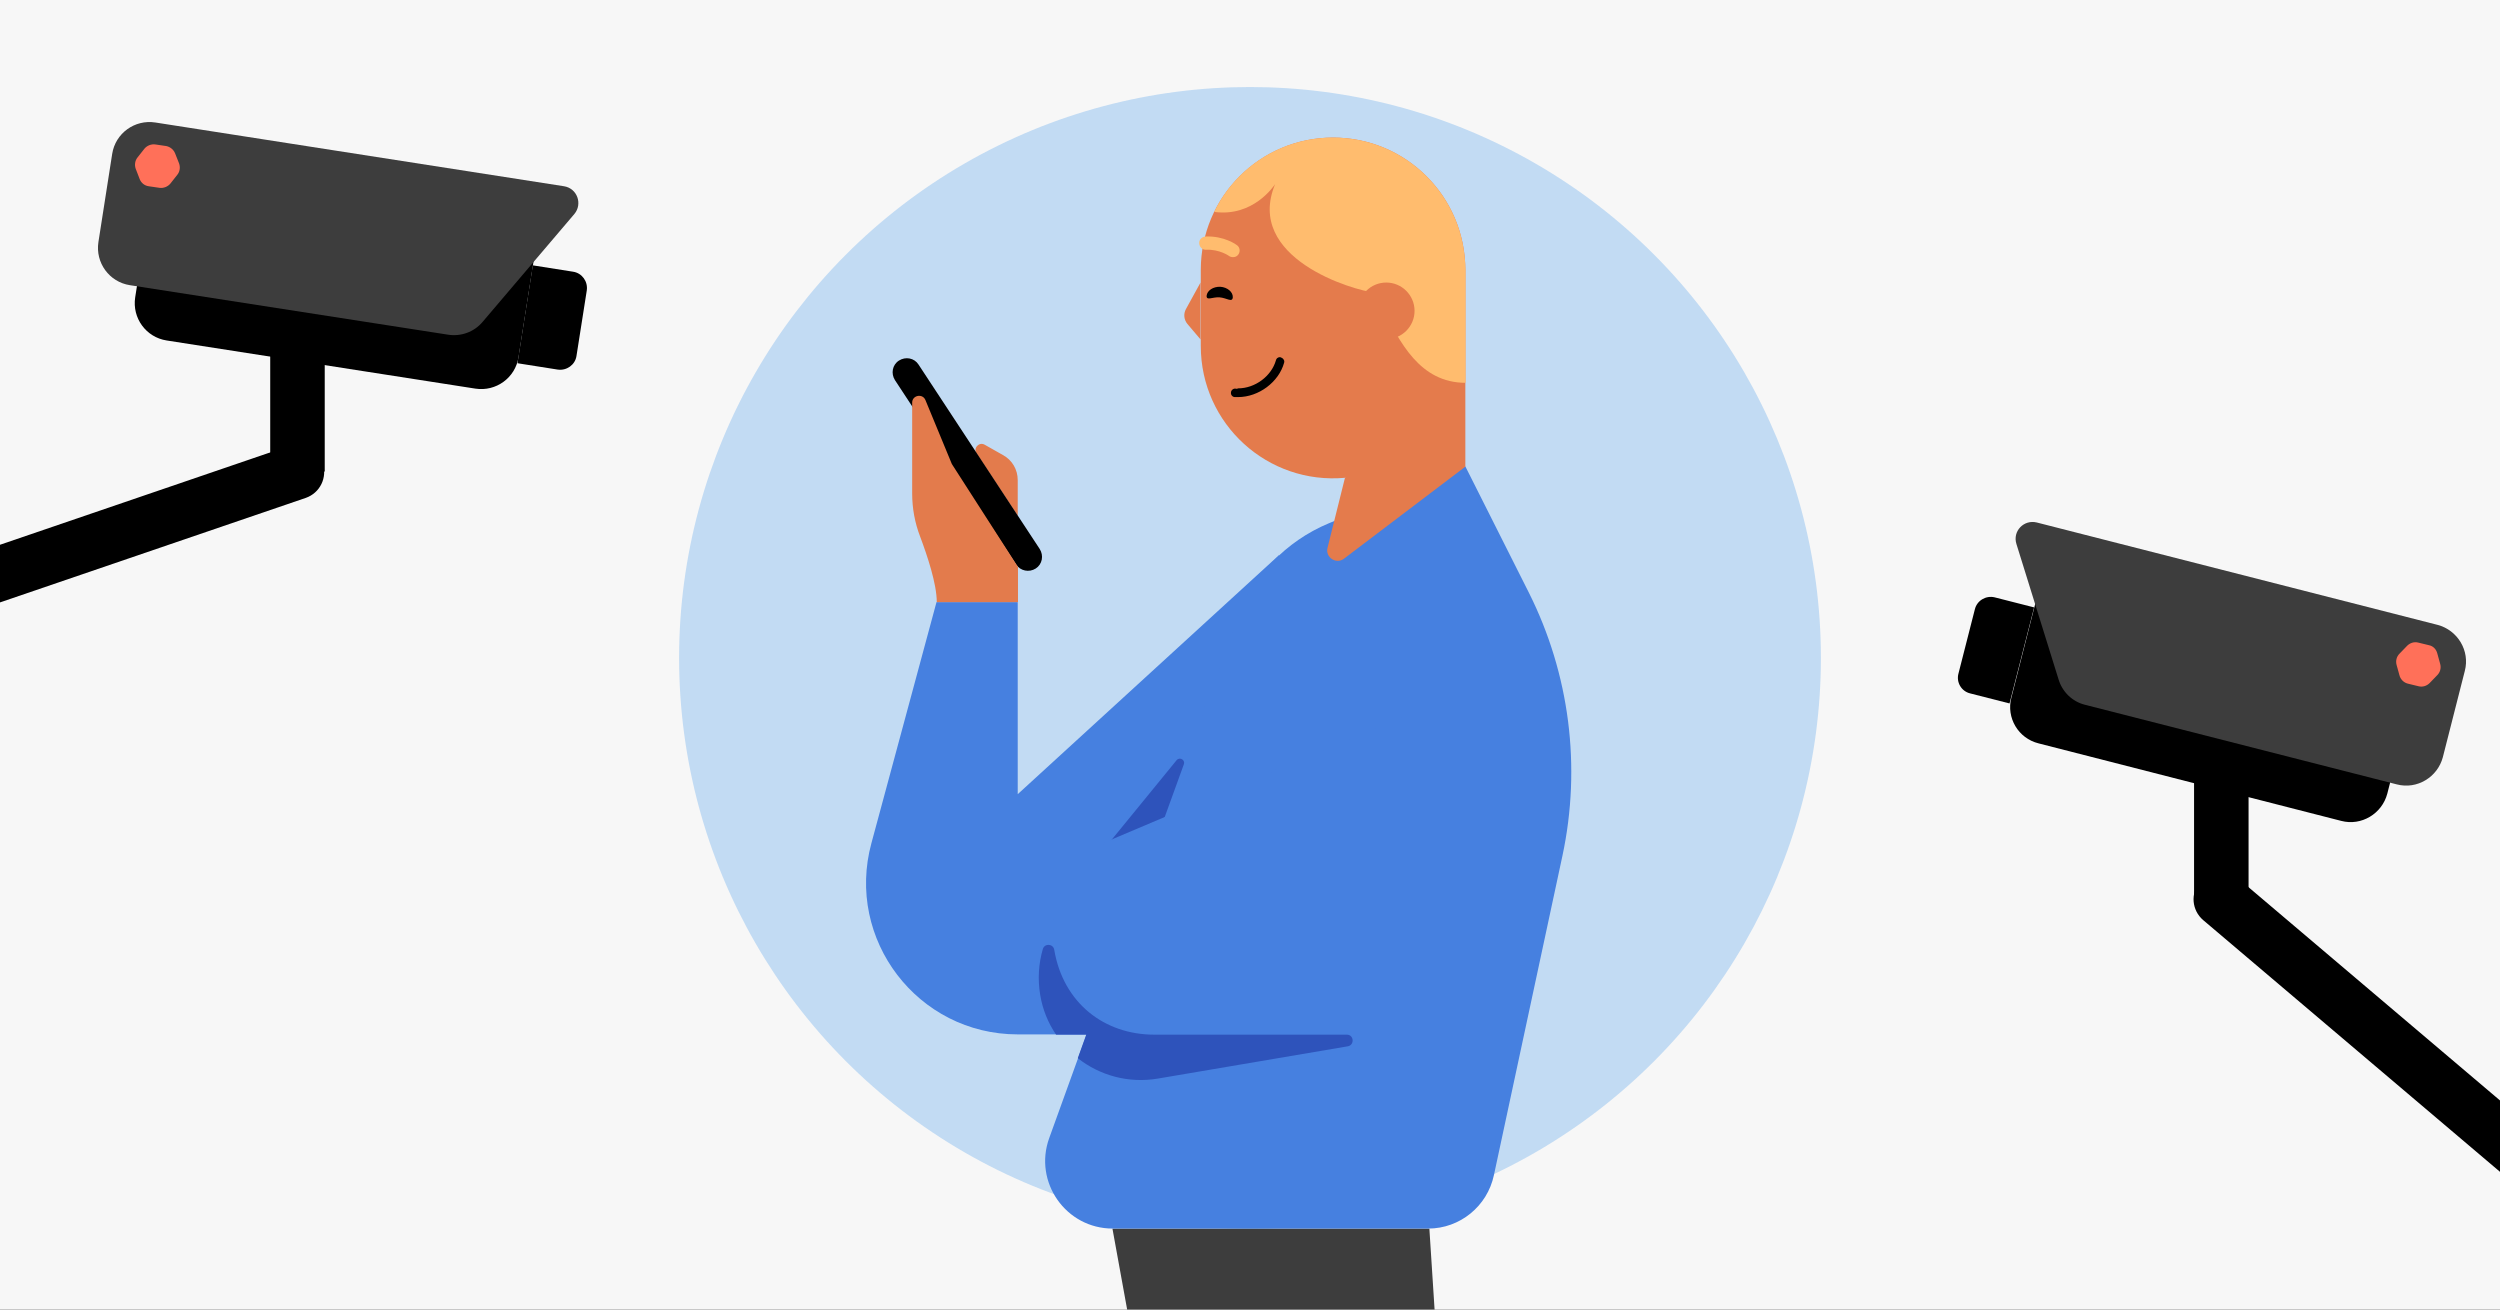 <svg enable-background="new 0 0 945 495" viewBox="0 0 945 495" xmlns="http://www.w3.org/2000/svg" xmlns:xlink="http://www.w3.org/1999/xlink"><rect x="0" y="0" width="945" height="495" fill="#333333" stroke="none"/><defs><path id="SVGID_00000106841555586399400930000018155281695152600247_" d="M0 0H945V495H0Z"/><clipPath id="SVGID_00000168108564643878140460000005438007903686960305_"><use xlink:href="#SVGID_00000106841555586399400930000018155281695152600247_"/></clipPath></defs><path clip-path="url(#SVGID_00000168108564643878140460000005438007903686960305_)" d="M0 0H945V495H0Z" fill="#f7f7f7"/><circle clip-path="url(#SVGID_00000168108564643878140460000005438007903686960305_)" cx="472.5" cy="248.7" fill="#c2dbf3" r="215.8"/><g clip-path="url(#SVGID_00000168108564643878140460000005438007903686960305_)"><path d="M65.4 120.9H159.6V141.5H65.4Z" transform="matrix(0 -1 1 0 -18.754 243.632)"/><path d="M-64 227.8l172.9-59.1c5.4-1.8 11.2 1 13.1 6.4l0 0c1.8 5.4-1 11.2-6.4 13.1l-172.9 59.1L-64 227.8z"/><path d="M179.7 146.9 63 128.7c-7.8-1.2-13.1-8.5-11.9-16.3l7.3-46.5 144.9 22.6L196 135C194.8 142.8 187.5 148.1 179.7 146.9z"/><path d="M210.8 139.7l-15.2-2.4 5.8-37 15.2 2.4c3.4.5 5.7 3.7 5.2 7.1l-3.9 24.8C217.4 137.9 214.2 140.2 210.8 139.7z"/><path d="M169.3 126.5 49.1 107.8c-7.8-1.2-13.1-8.5-11.9-16.3l5.2-33.3c1.2-7.8 8.5-13.1 16.3-11.9l154.5 24.1c5 .8 7.1 6.7 3.9 10.5l-34.7 40.8C179.2 125.5 174.2 127.3 169.3 126.5z" fill="#3d3d3d"/><path d="M62.8 55.2l-4.1-.6c-1.5-.2-3.1.4-4.1 1.6l-2.6 3.3c-1 1.2-1.2 2.9-.7 4.3l1.5 3.9c.6 1.5 1.9 2.5 3.4 2.7l4.1.6c1.5.2 3.1-.4 4.1-1.6l2.6-3.3c1-1.2 1.2-2.9.7-4.3L66.2 58C65.6 56.5 64.3 55.5 62.8 55.2z" fill="#ff7059"/></g><g clip-path="url(#SVGID_00000168108564643878140460000005438007903686960305_)"><path d="M792.6 282.9H886.8V303.5H792.6Z" transform="matrix(-0 -1 1 -0 546.455 1132.829)"/><path d="M770.6 281 885 310.3c7.6 2 15.4-2.7 17.4-10.3l11.6-45.6-142.1-36.3-11.6 45.6C758.3 271.3 762.9 279.1 770.6 281z"/><path d="M744.7 262.1l14.9 3.8 9.3-36.3-14.9-3.8c-3.3-.8-6.7 1.2-7.5 4.5l-6.2 24.3C739.4 257.9 741.4 261.3 744.7 262.1z"/><path d="M788.1 266.4l117.9 30.1c7.6 2 15.4-2.7 17.4-10.3l8.3-32.6c2-7.6-2.7-15.4-10.3-17.4l-151.5-38.7c-4.9-1.2-9.2 3.3-7.7 8.1l15.9 51.1C779.5 261.5 783.3 265.2 788.1 266.4z" fill="#3d3d3d"/><path d="M918.2 243.9l-4.1-1c-1.5-.4-3.1.1-4.2 1.2l-2.9 3c-1.1 1.1-1.5 2.7-1.1 4.2l1.1 4c.4 1.5 1.6 2.7 3.1 3.1l4.1 1c1.5.4 3.1-.1 4.2-1.2l2.9-3c1.1-1.1 1.5-2.7 1.1-4.2l-1.1-4C920.9 245.4 919.7 244.2 918.2 243.9z" fill="#ff7059"/><path d="M971.8 438.7l-13.3 15.7L832.8 347.8c-4.3-3.7-4.9-10.1-1.2-14.5l0 0c3.7-4.3 10.1-4.9 14.5-1.2L971.8 438.7z"/></g><g clip-path="url(#SVGID_00000168108564643878140460000005438007903686960305_)"><path d="M569.7 920.6 503.4 920.6 420.5 464.4 540.3 464.4Z" fill="#3d3d3d"/><path d="M354 227.6h30.7v72.6l98.8-90.4V391l-98.8 0h0c-37.8 0-65.2-35.9-55.3-72.3L354 227.6z" fill="#4680e0"/><path d="M384.7 195v-13.5c0-4-2.1-7.6-5.6-9.5l-6.9-3.9c-2.1-1.2-4.4 1.3-3.1 3.3L384.7 195z" fill="#e37b4c"/><path d="M391.5 214.9 391.5 214.9c2.5-1.6 3.1-4.9 1.5-7.4l-45.8-69.7c-1.6-2.5-4.9-3.1-7.4-1.5v0c-2.5 1.6-3.1 4.9-1.5 7.4l45.8 69.7C385.7 215.8 389 216.5 391.5 214.9z"/><path d="M344.8 152.2v34.3c0 5.6 1 11.1 3 16.3 2.7 7.2 6.3 17.9 6.3 24.8h30.7v-13.3l-25-38.9-10-24.2C348.7 148.6 344.8 149.4 344.8 152.2z" fill="#e37b4c"/><path d="M564.7 444.2l25.9-120.7c7.2-33.7 2.7-68.8-12.7-99.5l-24-47.7-51.6 21.5c-16.3 6.8-29 20.1-35 36.7l-70.7 195.7c-6 16.6 6.3 34.2 24 34.2h119.3C551.8 464.4 562.2 456 564.7 444.2z" fill="#4680e0"/><path d="M447.5 288.9l-11.5 31.7-28.6 12.5 37.4-45.8C446 286 448.1 287.3 447.5 288.9z" fill="#2e53bb"/><path d="M535.1 391h-98.8c-21.3 0-38.6-17.3-38.6-38.6v0c0-15.5 9.3-29.5 23.5-35.5l113.9-48.2" fill="#4680e0"/><path d="M394.2 358.7c.7-2.2 3.9-2 4.3.3 3.4 20.2 19 32.1 37.8 32.1h72.8c2.7 0 3 3.9.4 4.4l-71.8 12.2c-11.2 1.9-22-1.2-30.3-7.7l3.2-8.9h-11.4c-3-4.4-5.1-9.5-6-15C392.2 370.1 392.6 364.2 394.2 358.7z" fill="#2e53bb"/></g><g clip-path="url(#SVGID_00000168108564643878140460000005438007903686960305_)"><g fill="#e47b4c"><path d="M553.9 176.4V102c0-27.6-22.4-50-50-50-27.6 0-50 22.4-50 50v28.8c0 29.5 25.3 52.5 54.6 49.8"/><path d="M453.8 106.8l-5.5 10c-1 1.8-.8 4 .5 5.6l5 5.9L453.8 106.8 453.8 106.8 453.8 106.8z"/><path d="M553.9 176.4l-19.2-12.2-26.3 16.4-6.6 26.5c-.9 3.6 3.3 6.3 6.2 4.1L553.9 176.4z"/></g><path d="M553.6 96.6C550.9 71.5 529.7 52 503.9 52c-19.5 0-36.4 11.1-44.6 27.4-.1.2-.2.5-.3.7 14.7 2 22.5-9.8 23-10.5-11.6 27.9 29.4 40.2 37.7 41 .9 1.7 1.8 3.5 2.7 5.4 6.7 13.4 14.3 28.7 31.6 28.7V102C553.9 100.2 553.8 98.4 553.6 96.6z" fill="#ffbc6e"/><path d="M513.3 117.5c0-5.9 4.8-10.7 10.7-10.7 5.9 0 10.7 4.8 10.7 10.7 0 5.9-4.8 10.7-10.7 10.7C518.1 128.2 513.3 123.4 513.3 117.5z" fill="#e47b4c"/><path d="M466.1 97.2c.8 0 1.5-.3 2-1 .8-1.1.6-2.7-.5-3.5-.2-.2-4.9-3.6-11.9-3.3-1.4.1-2.5 1.2-2.4 2.6.1 1.4 1.2 2.5 2.6 2.4 5.1-.2 8.6 2.3 8.6 2.3C465 97.1 465.6 97.2 466.1 97.2z" fill="#ffbc6e"/><path d="M456.1 111.8c-.1 2 2.2.4 4.9.6 2.7.2 4.8 2.1 5 0 .1-2-2-3.8-4.7-4C458.6 108.3 456.3 109.8 456.1 111.8z"/><path d="M467 146.9c-.9-.1-1.7.7-1.7 1.5-.1.9.6 1.7 1.5 1.7.4 0 .8 0 1.2 0 7.8 0 15.4-5.7 17.4-13 .1-.4.1-.8-.2-1.2-.2-.4-.6-.6-1-.8-.1 0-.3-.1-.4-.1-.7 0-1.4.5-1.5 1.2-1.7 6-7.9 10.6-14.3 10.6C467.6 147 467.3 147 467 146.9z"/></g></svg>